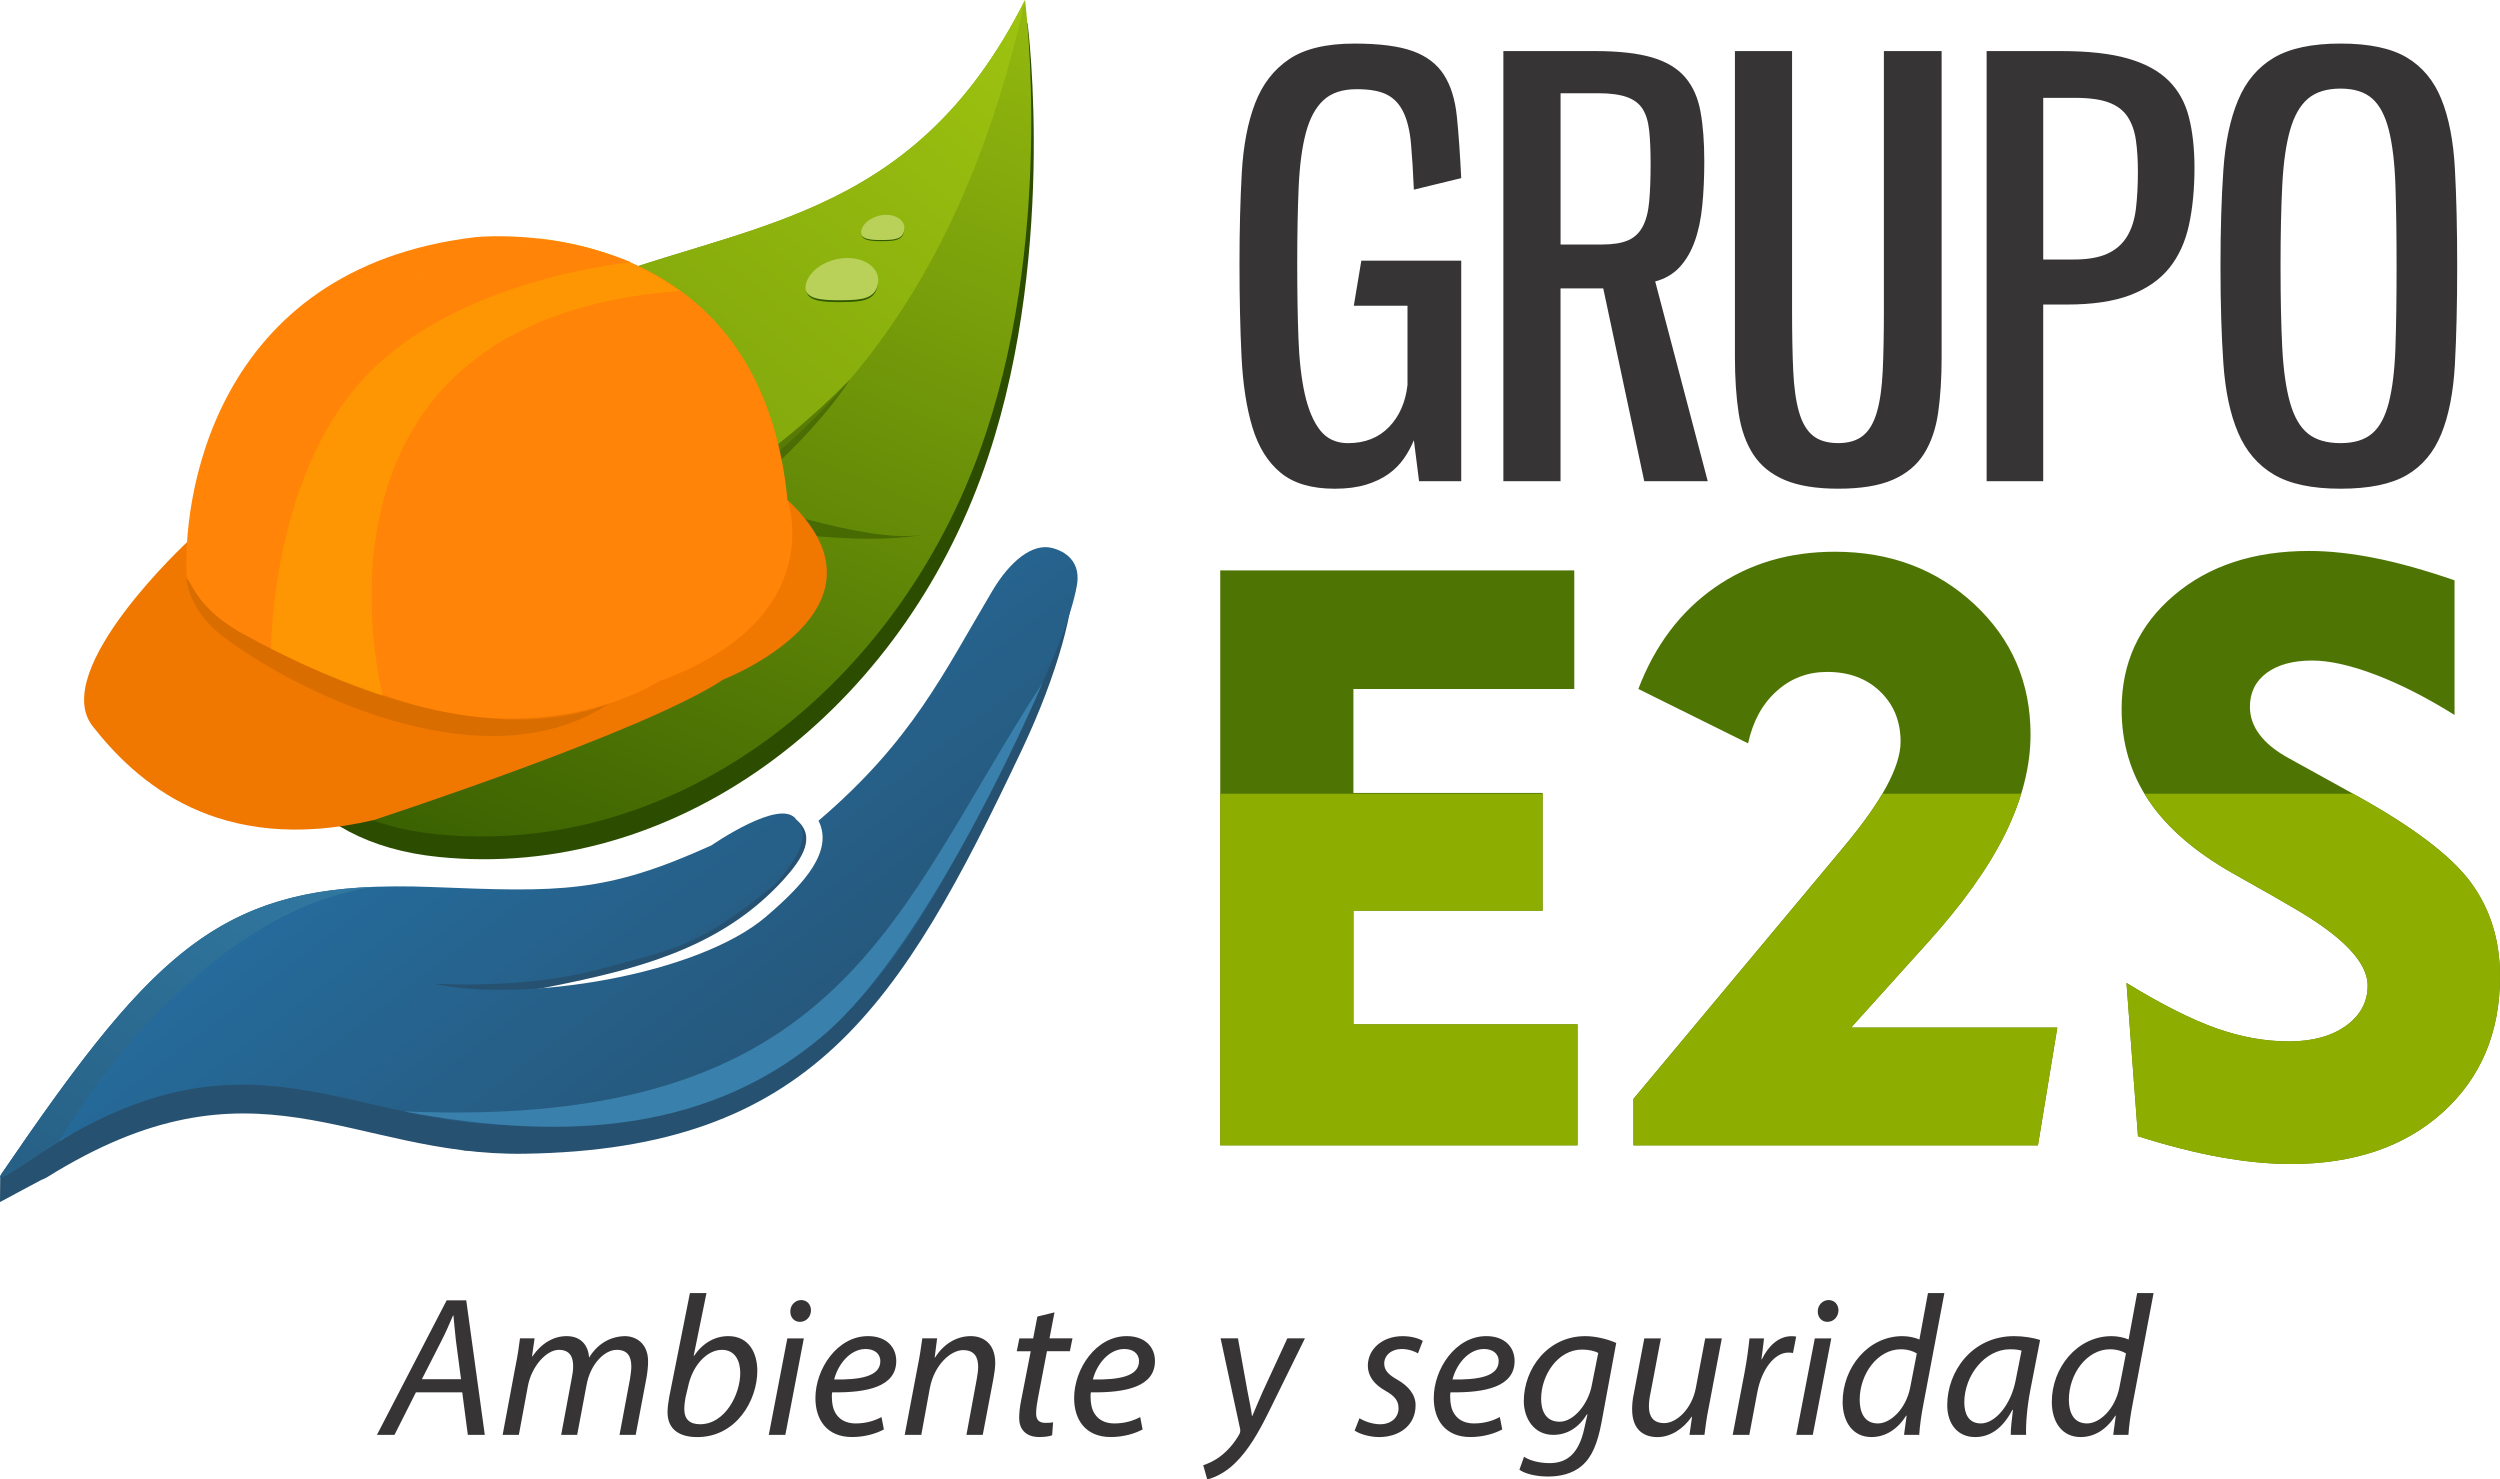 <?xml version="1.0" encoding="UTF-8"?>
<svg xmlns="http://www.w3.org/2000/svg" xmlns:xlink="http://www.w3.org/1999/xlink" xmlns:xodm="http://www.corel.com/coreldraw/odm/2003" xml:space="preserve" width="14.392mm" height="8.517mm" version="1.1" style="shape-rendering:geometricPrecision; text-rendering:geometricPrecision; image-rendering:optimizeQuality; fill-rule:evenodd; clip-rule:evenodd" viewBox="0 0 1498.19 886.58"> <defs> <style type="text/css"> .fil11 {fill:#B9D159} .fil7 {fill:#275170} .fil3 {fill:#2C4D00} .fil10 {fill:#335A00} .fil2 {fill:#8DAD00} .fil15 {fill:#D96D00} .fil12 {fill:#F07800} .fil13 {fill:#FF8407} .fil0 {fill:#373435;fill-rule:nonzero} .fil16 {fill:#3981AC;fill-rule:nonzero} .fil1 {fill:#4E7504;fill-rule:nonzero} .fil6 {fill:#2C4D00;fill-opacity:0.502} .fil14 {fill:#FCA800;fill-opacity:0.502} .fil8 {fill:url(#id0)} .fil9 {fill:url(#id1)} .fil4 {fill:url(#id2)} .fil5 {fill:url(#id3)} </style> <linearGradient id="id0" gradientUnits="userSpaceOnUse" x1="575.58" y1="663.91" x2="358.19" y2="379.23"> <stop offset="0" style="stop-opacity:1; stop-color:#275170"></stop> <stop offset="1" style="stop-opacity:1; stop-color:#256C9D"></stop> </linearGradient> <linearGradient id="id1" gradientUnits="userSpaceOnUse" x1="42.18" y1="799.57" x2="556.31" y2="-101.05"> <stop offset="0" style="stop-opacity:1; stop-color:#24597E"></stop> <stop offset="1" style="stop-opacity:1; stop-color:#4EBEED"></stop> </linearGradient> <linearGradient id="id2" gradientUnits="userSpaceOnUse" x1="366.45" y1="611.78" x2="708.08" y2="-216.01"> <stop offset="0" style="stop-opacity:1; stop-color:#335A00"></stop> <stop offset="1" style="stop-opacity:1; stop-color:#B6DB14"></stop> </linearGradient> <linearGradient id="id3" gradientUnits="userSpaceOnUse" xlink:href="#id2" x1="-205.04" y1="942.84" x2="765.96" y2="-239.35"> </linearGradient> </defs> <g id="Capa_x0020_1">  <path class="fil0" d="M875.68 156.19l0 132.18 -25.27 0 -3.11 -24.57c-1.61,3.92 -3.63,7.61 -6.06,11.08 -2.42,3.46 -5.48,6.52 -9.16,9.17 -3.7,2.65 -8.19,4.79 -13.5,6.4 -5.3,1.61 -11.53,2.42 -18.68,2.42 -13.85,0 -24.63,-3.18 -32.35,-9.51 -7.73,-6.34 -13.38,-15.4 -16.96,-27.16 -3.57,-11.76 -5.77,-25.95 -6.57,-42.56 -0.81,-16.6 -1.22,-35.18 -1.22,-55.7 0,-20.07 0.47,-38.24 1.38,-54.5 0.93,-16.26 3.58,-30.11 7.96,-41.53 4.38,-11.41 11.18,-20.24 20.41,-26.46 9.22,-6.23 22.26,-9.35 39.1,-9.35 14.99,0 26.64,1.5 34.95,4.5 8.3,3 14.53,7.73 18.68,14.19 4.15,6.45 6.75,14.82 7.79,25.09 1.04,10.26 1.91,22.55 2.6,36.85l-28.38 6.91c-0.46,-10.84 -1.04,-20.06 -1.73,-27.68 -0.69,-7.61 -2.2,-13.84 -4.5,-18.69 -2.31,-4.84 -5.6,-8.36 -9.86,-10.55 -4.28,-2.2 -10.33,-3.29 -18.18,-3.29 -8.53,0 -15.16,2.19 -19.88,6.58 -4.74,4.38 -8.26,10.9 -10.56,19.54 -2.31,8.65 -3.75,19.55 -4.33,32.7 -0.57,13.15 -0.86,28.38 -0.86,45.68 0,16.15 0.23,30.85 0.7,44.12 0.46,13.25 1.73,24.56 3.8,33.91 2.08,9.34 5.13,16.6 9.17,21.8 4.04,5.18 9.63,7.79 16.78,7.79 10.15,0 18.34,-3.24 24.57,-9.69 6.23,-6.46 9.92,-14.88 11.07,-25.25l0 -47.41 -32.18 0 4.5 -26.99 59.87 0zm109.68 132.18l-24.57 -115.56 -25.6 0 0 115.56 -34.26 0 0 -257.78 54.66 0c14.3,0 25.79,1.27 34.44,3.81 8.64,2.54 15.27,6.52 19.89,11.94 4.61,5.41 7.66,12.27 9.16,20.58 1.51,8.31 2.26,18.23 2.26,29.76 0,9.68 -0.41,18.56 -1.22,26.64 -0.81,8.07 -2.3,15.17 -4.5,21.28 -2.19,6.11 -5.18,11.24 -8.99,15.4 -3.81,4.15 -8.71,7.04 -14.71,8.65l31.49 119.72 -38.06 0zm-25.25 -141.86c6.45,0 11.59,-0.81 15.4,-2.43 3.8,-1.61 6.75,-4.32 8.82,-8.13 2.07,-3.8 3.4,-8.82 3.98,-15.05 0.58,-6.23 0.86,-13.84 0.86,-22.83 0,-7.85 -0.28,-14.48 -0.86,-19.89 -0.57,-5.42 -1.91,-9.75 -3.98,-12.98 -2.07,-3.23 -5.25,-5.59 -9.51,-7.09 -4.27,-1.5 -9.97,-2.25 -17.12,-2.25l-22.49 0 0 90.65 24.91 0zm113.83 -115.92l0 155.36c0,14.07 0.23,26.12 0.69,36.15 0.46,10.04 1.61,18.28 3.46,24.74 1.85,6.45 4.62,11.18 8.31,14.19 3.7,3 8.77,4.5 15.23,4.5 6.23,0 11.18,-1.5 14.88,-4.5 3.69,-3.01 6.45,-7.73 8.3,-14.19 1.85,-6.46 3.01,-14.71 3.47,-24.74 0.46,-10.04 0.69,-22.08 0.69,-36.15l0 -155.36 34.6 0 0 183.38c0,12.46 -0.69,23.53 -2.07,33.22 -1.38,9.68 -4.22,17.94 -8.48,24.73 -4.27,6.81 -10.49,12 -18.69,15.57 -8.18,3.58 -19.08,5.36 -32.69,5.36 -13.15,0 -23.82,-1.73 -32.01,-5.18 -8.19,-3.47 -14.47,-8.54 -18.85,-15.23 -4.38,-6.68 -7.33,-14.94 -8.83,-24.73 -1.5,-9.81 -2.25,-21.05 -2.25,-33.74l0 -183.38 34.26 0zm161.23 0c16.38,0 29.75,1.5 40.14,4.5 10.38,3.01 18.51,7.44 24.39,13.32 5.88,5.88 9.92,13.21 12.11,21.98 2.2,8.77 3.29,18.79 3.29,30.1 0,12.69 -1.09,24.11 -3.29,34.26 -2.19,10.15 -6.11,18.74 -11.76,25.78 -5.64,7.04 -13.43,12.45 -23.35,16.26 -9.92,3.81 -22.61,5.7 -38.06,5.7l-14.19 0 0 105.88 -33.91 0 0 -257.78 44.63 0zm-10.72 28.02l0 96.89 18.33 0c8.31,0 15,-1.16 20.07,-3.46 5.08,-2.31 8.99,-5.72 11.76,-10.21 2.77,-4.5 4.56,-10.04 5.37,-16.6 0.8,-6.58 1.21,-14.01 1.21,-22.32 0,-7.15 -0.41,-13.49 -1.21,-19.03 -0.81,-5.54 -2.49,-10.2 -5.02,-14.01 -2.54,-3.81 -6.29,-6.63 -11.25,-8.48 -4.96,-1.84 -11.7,-2.77 -20.24,-2.77l-19.03 0zm178.19 -32.52c17.07,0 30.27,2.77 39.62,8.31 9.34,5.54 16.26,13.85 20.76,24.91 4.5,11.08 7.21,24.97 8.13,41.69 0.93,16.73 1.38,36.28 1.38,58.65 0,22.6 -0.46,42.21 -1.38,58.82 -0.92,16.61 -3.63,30.45 -8.13,41.53 -4.5,11.07 -11.42,19.31 -20.76,24.73 -9.35,5.42 -22.55,8.13 -39.62,8.13 -17.06,0 -30.39,-2.82 -39.96,-8.47 -9.57,-5.65 -16.72,-14.01 -21.44,-25.09 -4.74,-11.07 -7.67,-24.91 -8.83,-41.52 -1.16,-16.61 -1.73,-35.99 -1.73,-58.13 0,-21.91 0.57,-41.17 1.73,-57.79 1.16,-16.6 4.09,-30.56 8.83,-41.86 4.73,-11.31 11.88,-19.79 21.44,-25.43 9.58,-5.65 22.9,-8.48 39.96,-8.48zm0 26.99c-8.31,0 -14.81,2.02 -19.55,6.05 -4.73,4.04 -8.3,10.33 -10.72,18.86 -2.43,8.54 -3.98,19.55 -4.67,33.04 -0.69,13.49 -1.03,29.7 -1.03,48.62 0,19.14 0.34,35.4 1.03,48.78 0.7,13.39 2.25,24.34 4.67,32.88 2.43,8.54 6,14.71 10.72,18.51 4.74,3.81 11.24,5.72 19.55,5.72 8.08,0 14.37,-1.91 18.86,-5.72 4.5,-3.8 7.84,-9.97 10.04,-18.51 2.19,-8.54 3.51,-19.49 3.98,-32.88 0.46,-13.38 0.69,-29.64 0.69,-48.78 0,-18.92 -0.23,-35.12 -0.69,-48.62 -0.47,-13.49 -1.79,-24.57 -3.98,-33.22 -2.2,-8.65 -5.54,-14.93 -10.04,-18.85 -4.5,-3.92 -10.78,-5.88 -18.86,-5.88z"></path> <path class="fil1" d="M731.26 686.37l0 -344.54 212.17 0 0 71.05 -132.35 0 0 62.29 113.38 0 0 70.56 -113.38 0 0 68.12 134.3 0 0 72.52 -214.12 0zm247.62 0l0 -27.83 124.49 -149.15 0.98 -1.22c23.11,-27.42 34.62,-48.67 34.62,-63.67 0,-12.25 -4.05,-22.23 -12.24,-30.1 -8.11,-7.86 -18.74,-11.75 -31.72,-11.75 -11.67,0 -21.81,3.81 -30.32,11.51 -8.6,7.7 -14.27,18.17 -17.11,31.3l-65.77 -32.6c9.97,-26.12 25.22,-46.39 45.74,-60.74 20.52,-14.36 44.52,-21.5 72.1,-21.5 33.17,0 60.91,10.46 83.46,31.39 22.47,20.92 33.74,46.96 33.74,78.19 0,19.14 -5.11,39.01 -15.25,59.53 -10.14,20.53 -25.87,42.5 -47.12,65.94l-45.18 50.12 123.6 0 -11.6 70.57 -242.42 0zm295.47 -97.33c21.16,12.98 39.16,21.99 54.01,27.25 14.76,5.19 29.2,7.79 43.32,7.79 14.19,0 25.63,-3.16 34.3,-9.41 8.6,-6.25 12.9,-14.27 12.9,-24.09 0,-14.03 -15.32,-29.93 -46.06,-47.44 -4.96,-2.84 -8.77,-5.11 -11.44,-6.65l-23.28 -13.14c-22.63,-12.81 -39.41,-27.34 -50.28,-43.47 -10.95,-16.15 -16.39,-34.47 -16.39,-54.91 0,-27.73 10.46,-50.45 31.39,-68.21 20.84,-17.76 47.86,-26.6 80.95,-26.6 12.24,0 25.46,1.46 39.65,4.29 14.28,2.84 30.1,7.31 47.53,13.3l0 80.7c-16.62,-10.38 -32.37,-18.41 -47.28,-24.09 -14.93,-5.67 -27.58,-8.52 -38.04,-8.52 -11.6,0 -20.68,2.52 -27.34,7.46 -6.65,4.94 -9.97,11.76 -9.97,20.28 0,6 1.95,11.6 5.92,16.79 3.98,5.27 9.89,9.97 17.84,14.26l40.39 22.31c33.81,18.74 56.53,36.01 68.21,51.83 11.68,15.89 17.52,34.62 17.52,56.36 0,33.58 -11.44,60.75 -34.31,81.44 -22.95,20.67 -53.29,30.97 -91.16,30.97 -12.81,0 -26.76,-1.37 -41.85,-4.05 -15,-2.68 -31.64,-6.89 -49.64,-12.58l-6.89 -91.89z"></path> <path class="fil2" d="M1410.15 475.67l-125.04 0c0.86,1.42 1.76,2.82 2.7,4.21 10.87,16.14 27.65,30.66 50.28,43.47l23.28 13.14c2.68,1.54 6.49,3.81 11.44,6.65 30.74,17.51 46.06,33.41 46.06,47.44 0,9.82 -4.3,17.84 -12.9,24.09 -8.67,6.25 -20.11,9.41 -34.3,9.41 -14.12,0 -28.56,-2.59 -43.32,-7.79 -14.84,-5.27 -32.84,-14.27 -54.01,-27.25l6.89 91.89c18,5.68 34.63,9.9 49.64,12.58 15.08,2.68 29.03,4.05 41.85,4.05 37.87,0 68.21,-10.3 91.16,-30.97 22.87,-20.68 34.31,-47.86 34.31,-81.44 0,-21.74 -5.84,-40.47 -17.52,-56.36 -11.68,-15.82 -34.4,-33.09 -68.21,-51.83l-2.32 -1.28zm-198.89 0l-83.19 0c-5.68,9.65 -13.59,20.49 -23.72,32.51l-0.98 1.22 -124.49 149.15 0 27.83 242.42 0 11.6 -70.57 -123.6 0 45.18 -50.12c21.25,-23.43 36.98,-45.41 47.12,-65.94 4.02,-8.12 7.25,-16.15 9.67,-24.07zm-286.81 0l-193.19 0 0 210.7 214.12 0 0 -72.52 -134.3 0 0 -68.12 113.38 0 0 -70.06z"></path> <path class="fil3" d="M615.77 13.66c0,0 18.82,145.54 -27.86,272.27 -52.87,143.6 -183.92,241.89 -325.08,227.6 -167.92,-17 -137.78,-236.82 81.45,-326.16 100.75,-41.06 203.11,-37.74 271.49,-173.7z"></path> <path class="fil4" d="M614.27 0c0,0 18.82,145.54 -27.85,272.27 -52.87,143.6 -183.92,241.88 -325.08,227.6 -167.93,-17 -137.79,-236.82 81.45,-326.16 100.74,-41.07 203.11,-37.75 271.48,-173.7z"></path> <path class="fil5" d="M159.24 427.91c154.82,-81.65 381.89,-96.63 455.03,-427.91 -68.36,135.96 -170.74,132.64 -271.48,173.7 -146.37,59.64 -208.41,177.43 -183.55,254.21z"></path> <path class="fil6" d="M441.62 298.27c0,0 78.57,28.14 111.17,22.15 0,0 -39.86,9.47 -127.7,-8.97l16.53 -13.18z"></path> <path class="fil6" d="M216.63 412.94c0,0 78.89,26.89 114.54,20.34 0,0 -43.57,10.38 -139.62,-9.79l25.08 -10.56z"></path> <path class="fil6" d="M270.01 367.71c0,0 6.66,-66.13 19.51,-87.49 0,0 -17.43,24.11 -31.28,91.46l11.77 -3.98z"></path> <path class="fil6" d="M396.23 313.36c0,0 17.08,-96.41 37.27,-125.23 0,0 -29.35,41.47 -56.44,135.55l19.18 -10.32z"></path> <path class="fil6" d="M155.51 412.69c71.76,-36.62 141.03,-47.96 212.79,-84.15 44.47,-22.43 95.91,-55.11 141.03,-101.09 0,0 -65.32,110.07 -268.38,176.82 -30.16,9.91 -55.85,21.37 -77.85,33.65 -3.55,-7.91 -6.1,-16.35 -7.59,-25.22z"></path> <path class="fil7" d="M495.32 493.13c69.13,-45.18 53.36,-56.18 98.88,-121.26 62.62,-89.54 61.19,-13.46 18.17,77.48 -73.12,154.52 -126.71,239.45 -298.09,242.05 -105.09,1.58 -161.38,-63.79 -286.36,14.24 -1.04,0.66 -2.28,0.98 -3.37,1.56l-24.55 13.13 0.08 -9.51 0.05 -5.58 258.04 -156.67 167.19 -24.96c0,0 42.89,-46.05 51.68,-32.51 12.28,9.89 4.28,23.09 -7.51,36.07 -34.86,38.41 -80.95,51.81 -129.36,61.96 -47.26,9.92 -100.05,17.04 -140.46,15.3 54.67,11.63 217.58,-3.28 258.31,-38.07 23.49,-20.07 46.29,-55.1 37.32,-73.22z"></path> <path class="fil7" d="M277.48 689.34c0,0 237.72,-66.57 359.01,-345.41 -34.56,127.27 -164.11,360.83 -359.01,345.41z"></path> <path class="fil8" d="M490.52 491.81c56.36,-48.11 74.68,-88.16 104.29,-137.93 10.4,-17.49 23.95,-28.71 35.98,-25.44 10.25,2.8 16.72,10.16 14.58,22.29 -6.74,38.39 -49.09,117.99 -73.83,164.95 -77.52,147.19 -161.65,157.3 -256.3,158.73 -106.32,1.61 -164.84,-65.27 -289.73,15.8 -7.52,4.88 -29.99,21.11 -24.55,13.13 94.94,-139.04 134.25,-176.69 258.16,-171.77 76.55,3.03 103.44,3.87 167.2,-24.96 0,0 41.92,-29.05 50.71,-15.51 9.38,8.82 1.17,23.67 -11.53,37.51 -0.65,0.72 -1.23,1.52 -1.99,2.13 -45.3,36.65 -56.96,37.36 -105.08,50.26 -29.34,7.87 -64.79,9.96 -98.57,8.52 54.67,11.62 158.4,-5.36 199.13,-40.15 23.49,-20.07 40.51,-39.42 31.54,-57.55l0 0z"></path> <path class="fil9" d="M35.26 684.1c10.66,-18.07 84.44,-136.98 188.57,-152.64 -97.17,3.89 -137.58,46.96 -222.87,171.87 -5.44,7.98 17.03,-8.24 24.55,-13.13 3.3,-2.14 6.54,-4.15 9.75,-6.1z"></path> <path class="fil10" d="M507.75 155.76c11.71,-0.1 19.81,6.92 18.09,15.68 -1.72,8.77 -9.48,9.5 -21.2,9.61 -11.72,0.1 -22.95,-0.47 -21.24,-9.22 1.73,-8.77 12.62,-15.95 24.34,-16.06z"></path> <path class="fil11" d="M507.61 154.61c11.92,-0.1 20.19,6.91 18.47,15.68 -1.73,8.77 -9.62,9.5 -21.55,9.61 -11.92,0.1 -23.35,-0.46 -21.63,-9.22 1.73,-8.75 12.78,-15.95 24.71,-16.06l0 0z"></path> <path class="fil10" d="M530.96 129.43c6.99,-0.06 11.82,4.12 10.8,9.35 -1.03,5.23 -5.65,5.66 -12.64,5.73 -7,0.06 -13.69,-0.27 -12.66,-5.5 1.02,-5.23 7.52,-9.51 14.5,-9.58z"></path> <path class="fil11" d="M530.88 128.75c7.11,-0.06 12.03,4.11 11.01,9.34 -1.03,5.23 -5.74,5.66 -12.85,5.74 -7.11,0.06 -13.93,-0.28 -12.9,-5.5 1.03,-5.23 7.62,-9.51 14.73,-9.58l0 0z"></path> <path class="fil12" d="M471.92 299.61l-358.65 24.17c0,0 -84.27,77.68 -57.69,111.49 25.72,32.75 74.84,77.97 168.4,56.14 0,0 162.69,-53.02 209.47,-84.21 0,0 108.63,-42.1 38.47,-107.6z"></path> <path class="fil13" d="M471.92 299.61c-12.17,-124.98 -101.23,-151.9 -151.98,-156.98 -20.79,-2.08 -35.14,-0.5 -35.14,-0.5 -158.49,18.79 -176.18,159.44 -172.75,205.71 0.28,3.84 3.46,6.36 3.96,8.77 0.47,2.24 2.22,2.4 2.77,3.21 1.83,1.21 -0.26,4.53 1.56,5.68 46.15,29.35 93.36,46.48 129.67,57.38 86.9,23.67 144.98,-14.63 144.98,-14.63 102.91,-37.42 76.93,-108.64 76.93,-108.64l0 0z"></path> <path class="fil14" d="M407.46 174.35c-21.97,-15.32 -48.08,-27.12 -82.94,-31.4 -0.94,-0.11 -1.86,0.22 -2.8,0.33 -85.99,10.9 -182.33,79.74 -199.62,215.32 0,0 17.42,19.49 40.29,30.93 45.06,23.4 67.05,27.48 67.05,27.48 0,0 -60.04,-224.99 178.02,-242.67z"></path> <path class="fil13" d="M322.86 143.14c-0.76,-0.08 -1.54,0.2 -2.31,0.29 -85.68,11.37 -181.24,80.21 -198.45,215.18 -3.69,3.69 17.42,19.49 40.29,30.93 0,0 -0.28,-110.22 62.12,-169.45 47.21,-44.81 120.08,-58.71 151.12,-62.74 0.8,-0.09 3.02,-0.02 2.32,-0.29 -17.24,-6.85 -35.43,-11.85 -55.09,-13.92z"></path> <path class="fil15" d="M111.68 346.5c3.13,1.67 5.32,16.1 29.74,30.92 0.55,0.33 1.06,0.71 1.57,0.99 68.36,37.88 153.37,69.08 221.74,43.4 -72.42,47.58 -180.82,-3.92 -227.33,-37.58 -0.44,-0.31 -0.84,-0.67 -1.29,-0.98 -21.37,-14.94 -24.18,-33.09 -24.43,-36.75z"></path> <path class="fil0" d="M277.01 834.39l3.35 25.48 10.17 0 -11.12 -80.63 -11.73 0 -41.79 80.63 10.52 0 12.83 -25.48 27.76 0zm-24.19 -7.87l11.98 -23.5c2.52,-4.91 4.56,-9.81 6.71,-14.72l0.22 0c0.36,4.77 1.09,10.67 1.46,14.86l3.09 23.36 -23.46 0zm58.11 33.35l5.39 -29.09c2.26,-12.32 11.37,-21.87 18.55,-21.87 7.29,0 8.6,5.14 8.6,9.92 0,2.26 -0.33,4.55 -0.84,7.07l-6.34 33.97 9.59 0 5.58 -29.67c2.27,-12.94 10.93,-21.29 18.13,-21.29 6.48,0 8.74,3.94 8.74,10.02 0,2.4 -0.48,5.39 -0.84,7.65l-6.23 33.28 9.69 0 6.45 -34.11c0.61,-3.35 0.98,-7.18 0.98,-9.91 0,-10.87 -7.3,-15.15 -14,-15.15 -8.77,0.25 -16.23,4.53 -21.36,12.88 -0.48,-7.29 -4.78,-12.88 -13.49,-12.88 -7.66,0 -14.98,4.16 -20.48,12.15l-0.23 0 1.54 -10.81 -8.74 0c-0.59,4.91 -1.43,10.54 -2.74,16.84l-7.66 40.98 9.7 0zm102.52 -84.98l-12.43 62.43c-0.51,2.77 -0.98,6.23 -0.98,8.99 0,10.62 7.54,14.89 17.82,14.89 23.24,0 35.98,-21.84 35.98,-39.73 0,-10.31 -4.75,-20.78 -17.41,-20.78 -7.9,0 -15.22,4.05 -20.48,11.78l-0.25 0 7.68 -37.59 -9.94 0zm-1.21 56.57c2.74,-13.69 11.73,-22.55 20.37,-22.55 7.9,0 11,6.59 11,13.92 0,12.81 -9.11,30.67 -24.08,30.67 -6.24,0 -9.33,-3.1 -9.44,-8.63 0,-3 0.33,-5.28 0.7,-7.32l1.45 -6.09zm58.39 28.41l11.09 -57.83 -9.89 0 -11.12 57.83 9.92 0zm8.71 -67.72c3.69,0 6.54,-2.87 6.67,-6.84 0,-3.58 -2.39,-6.24 -5.94,-6.24 -3.47,0 -6.45,3.02 -6.45,6.7 -0.11,3.6 2.26,6.37 5.73,6.37zm48.94 57.04c-3.57,1.91 -8.71,3.83 -15.5,3.83 -5.98,0 -10.62,-2.51 -12.88,-7.77 -1.31,-2.99 -1.68,-8.38 -1.2,-10.87 21.34,0.33 38.4,-3.54 38.4,-18.77 0,-8.41 -5.98,-14.92 -16.93,-14.92 -18.49,0 -31.51,19.73 -31.51,37.15 0,12.76 6.67,23.33 21.95,23.33 7.77,0 14.67,-2.15 19.08,-4.56l-1.43 -7.43zm-0.72 -33.46c0,9.16 -12.16,11.2 -27.66,10.95 2.26,-9.03 9.53,-18.27 18.83,-18.27 5.13,0 8.83,2.62 8.83,7.32zm24.55 44.14l5.14 -28.11c2.77,-14.33 12.83,-22.68 19.86,-22.68 6.82,0 9.08,4.16 9.08,10.02 0,2.4 -0.48,5.14 -0.84,7.3l-6.19 33.47 9.78 0 6.4 -33.72c0.6,-3.1 1.08,-6.79 1.08,-9.31 0,-12.21 -7.71,-16.15 -14.64,-16.15 -8.49,0 -16.26,4.66 -21.39,12.79l-0.26 0 1.46 -11.45 -8.88 0c-0.73,4.91 -1.43,10.54 -2.77,16.84l-7.77 40.98 9.94 0zm69.56 -70.87l-2.52 13.04 -8.27 0 -1.56 7.71 8.38 0 -5.73 29.29c-0.84,4.2 -1.21,7.52 -1.21,10.87 0,5.87 3.35,11.26 12.1,11.26 2.88,0 5.99,-0.36 7.66,-1.06l0.58 -7.8c-1.31,0.36 -2.99,0.36 -4.66,0.36 -3.95,0 -5.51,-2.04 -5.51,-5.51 0,-2.99 0.48,-5.98 1.09,-9.33l5.39 -28.1 13.74 0 1.56 -7.71 -13.77 0 2.99 -15.56 -10.27 2.52zm61.65 60.19c-3.57,1.91 -8.71,3.83 -15.5,3.83 -5.98,0 -10.62,-2.51 -12.88,-7.77 -1.31,-2.99 -1.68,-8.38 -1.21,-10.87 21.35,0.33 38.41,-3.54 38.41,-18.77 0,-8.41 -5.98,-14.92 -16.93,-14.92 -18.49,0 -31.51,19.73 -31.51,37.15 0,12.76 6.68,23.33 21.95,23.33 7.77,0 14.67,-2.15 19.08,-4.56l-1.43 -7.43zm-0.73 -33.46c0,9.16 -12.15,11.2 -27.65,10.95 2.26,-9.03 9.53,-18.27 18.83,-18.27 5.13,0 8.82,2.62 8.82,7.32zm48.89 -13.69l11.74 54.48c0.1,0.97 0.1,1.67 -0.36,2.65 -3,5.61 -7.3,10.27 -11.15,13.26 -3.95,3.13 -8.13,4.8 -10.64,5.64l2.39 8.49c3.35,-0.73 10.42,-3.47 16.87,-9.94 7.9,-7.78 13.77,-17.94 20,-30.51l21.68 -44.08 -10.54 0 -14.87 32.21c-2.87,6.48 -4.55,10.67 -6.08,14.24l-0.26 0c-0.58,-4.3 -1.42,-8.48 -2.76,-15.19l-5.62 -31.26 -10.42 0zm80.31 55.26c2.77,1.89 8.28,3.77 14.5,3.9 12.18,0 22.04,-6.87 22.04,-19.1 0,-6.49 -4.41,-11.51 -10.82,-15.23 -5.13,-2.87 -7.98,-5.53 -7.98,-9.71 0,-4.92 4.3,-8.74 10.37,-8.74 4.27,0 7.96,1.42 9.86,2.62l2.87 -7.48c-2.14,-1.43 -6.81,-2.85 -12.01,-2.85 -12.17,0 -20.91,7.71 -20.91,17.77 0,6.01 3.71,11.17 10.42,14.89 5.98,3.35 7.98,6.24 7.98,10.67 0,5.16 -4.16,9.47 -10.98,9.47 -4.8,0 -9.69,-1.91 -12.45,-3.58l-2.88 7.38zm87.05 -8.11c-3.58,1.91 -8.71,3.83 -15.51,3.83 -5.98,0 -10.61,-2.51 -12.88,-7.77 -1.31,-2.99 -1.68,-8.38 -1.2,-10.87 21.34,0.33 38.41,-3.54 38.41,-18.77 0,-8.41 -5.99,-14.92 -16.93,-14.92 -18.5,0 -31.51,19.73 -31.51,37.15 0,12.76 6.67,23.33 21.95,23.33 7.77,0 14.67,-2.15 19.08,-4.56l-1.43 -7.43zm-0.73 -33.46c0,9.16 -12.15,11.2 -27.66,10.95 2.27,-9.03 9.53,-18.27 18.83,-18.27 5.14,0 8.83,2.62 8.83,7.32zm12.43 65.03c3.47,2.51 10.14,4.07 17.21,4.07 6.7,0 14.47,-1.45 20.23,-6.48 6.09,-5.14 9.44,-13.61 11.73,-25.75l8.85 -47.82c-4.55,-2.04 -11.84,-4.08 -18.54,-4.08 -22.4,0 -36.85,19.38 -36.85,39.11 0.15,10.27 6.09,20.06 17.69,20.06 8.02,0 15.08,-4.06 20.11,-12.29l0.36 0 -1.93 8.6c-3.47,15.73 -11,20.62 -20.81,20.62 -6.12,0 -11.85,-1.54 -15.28,-3.8l-2.77 7.77zm43.41 -50.76c-2.04,11.23 -10.78,21.99 -19.27,21.99 -8.86,0 -11.12,-7.3 -11.12,-13.75 0,-14.21 10.06,-29.49 24.53,-29.49 4.18,0 7.79,0.95 9.69,2.01l-3.83 19.25zm67.94 -27.96l-5.61 29.64c-2.4,12.79 -11.62,21.14 -18.92,21.14 -6.7,0 -9.21,-4.05 -9.21,-10.02 0,-2.52 0.33,-5.25 1.06,-8.49l6.11 -32.26 -9.94 0 -6.2 32.74c-0.83,3.82 -1.09,6.95 -1.09,9.69 0,13.13 7.78,16.73 15.2,16.73 7.65,0 15.31,-4.66 20.48,-12.2l0.23 0 -1.54 10.87 8.97 0c0.58,-4.78 1.31,-10.4 2.62,-16.74l7.79 -41.09 -9.94 0zm26.43 57.83l4.78 -25.42c2.48,-13.49 10.14,-23.89 18.62,-23.89 1.21,0 2.04,0.11 2.77,0.26l1.93 -9.84c-0.73,-0.15 -1.81,-0.25 -2.76,-0.25 -7.91,0 -14,6.01 -17.83,13.88l-0.25 0c0.61,-4.43 1.09,-8.48 1.56,-12.57l-8.71 0c-0.58,5.51 -1.53,13.16 -2.99,20.67l-7.07 37.15 9.95 0zm38.04 0l11.09 -57.83 -9.88 0 -11.12 57.83 9.91 0zm8.71 -67.72c3.7,0 6.55,-2.87 6.68,-6.84 0,-3.58 -2.4,-6.24 -5.95,-6.24 -3.46,0 -6.45,3.02 -6.45,6.7 -0.1,3.6 2.27,6.37 5.73,6.37zm60.32 -17.26l-5.14 27.85c-2.51,-1.2 -6.7,-2.04 -10.17,-2.04 -20.58,0 -35.83,18.85 -35.83,39.41 0,11.96 6.06,21.07 17.26,21.07 8.27,0 15.58,-4.56 20.84,-12.83l0.25 0 -1.56 11.51 9.1 0c0.36,-5.65 1.32,-12.33 2.52,-18.42l12.57 -66.56 -9.83 0zm-10.64 56.51c-2.52,12.91 -11.74,21.62 -19.39,21.62 -8.52,0 -10.89,-7.29 -10.89,-14.22 0,-15.42 10.75,-30.22 24.63,-30.22 4.2,0 7.55,1.18 9.59,2.49l-3.94 20.33zm69.45 28.47c-0.26,-6.45 0.58,-16.74 2.51,-26.76l5.87 -30.12c-4.08,-1.34 -10.07,-2.29 -15.53,-2.29 -25.34,0 -40.12,21.26 -40.12,41.32 0,11.37 6.29,19.17 16.71,19.17 8.16,0 16.09,-4.33 22.32,-16.29l0.36 0c-0.7,6.01 -1.43,11.51 -1.31,14.98l9.19 0zm-6.2 -33.02c-2.87,15.3 -12.49,26.17 -20.89,26.17 -7.68,0 -9.95,-6.23 -9.95,-12.65 0,-16.04 12.36,-31.79 27.38,-31.79 3.35,0 5.48,0.33 6.93,0.83l-3.47 17.44zm72.75 -51.96l-5.14 27.85c-2.52,-1.2 -6.7,-2.04 -10.17,-2.04 -20.59,0 -35.84,18.85 -35.84,39.41 0,11.96 6.06,21.07 17.27,21.07 8.27,0 15.58,-4.56 20.83,-12.83l0.25 0 -1.56 11.51 9.11 0c0.36,-5.65 1.31,-12.33 2.52,-18.42l12.57 -66.56 -9.83 0zm-10.65 56.51c-2.51,12.91 -11.73,21.62 -19.38,21.62 -8.53,0 -10.9,-7.29 -10.9,-14.22 0,-15.42 10.75,-30.22 24.64,-30.22 4.2,0 7.55,1.18 9.58,2.49l-3.94 20.33z"></path> <path class="fil16" d="M242.12 666.03c264.54,11.22 293.32,-120.11 382.56,-256.61 0,0 -65.88,155.98 -131.93,211.58 -66.06,55.59 -149.74,64.13 -250.63,45.03z"></path> </g> </svg>
